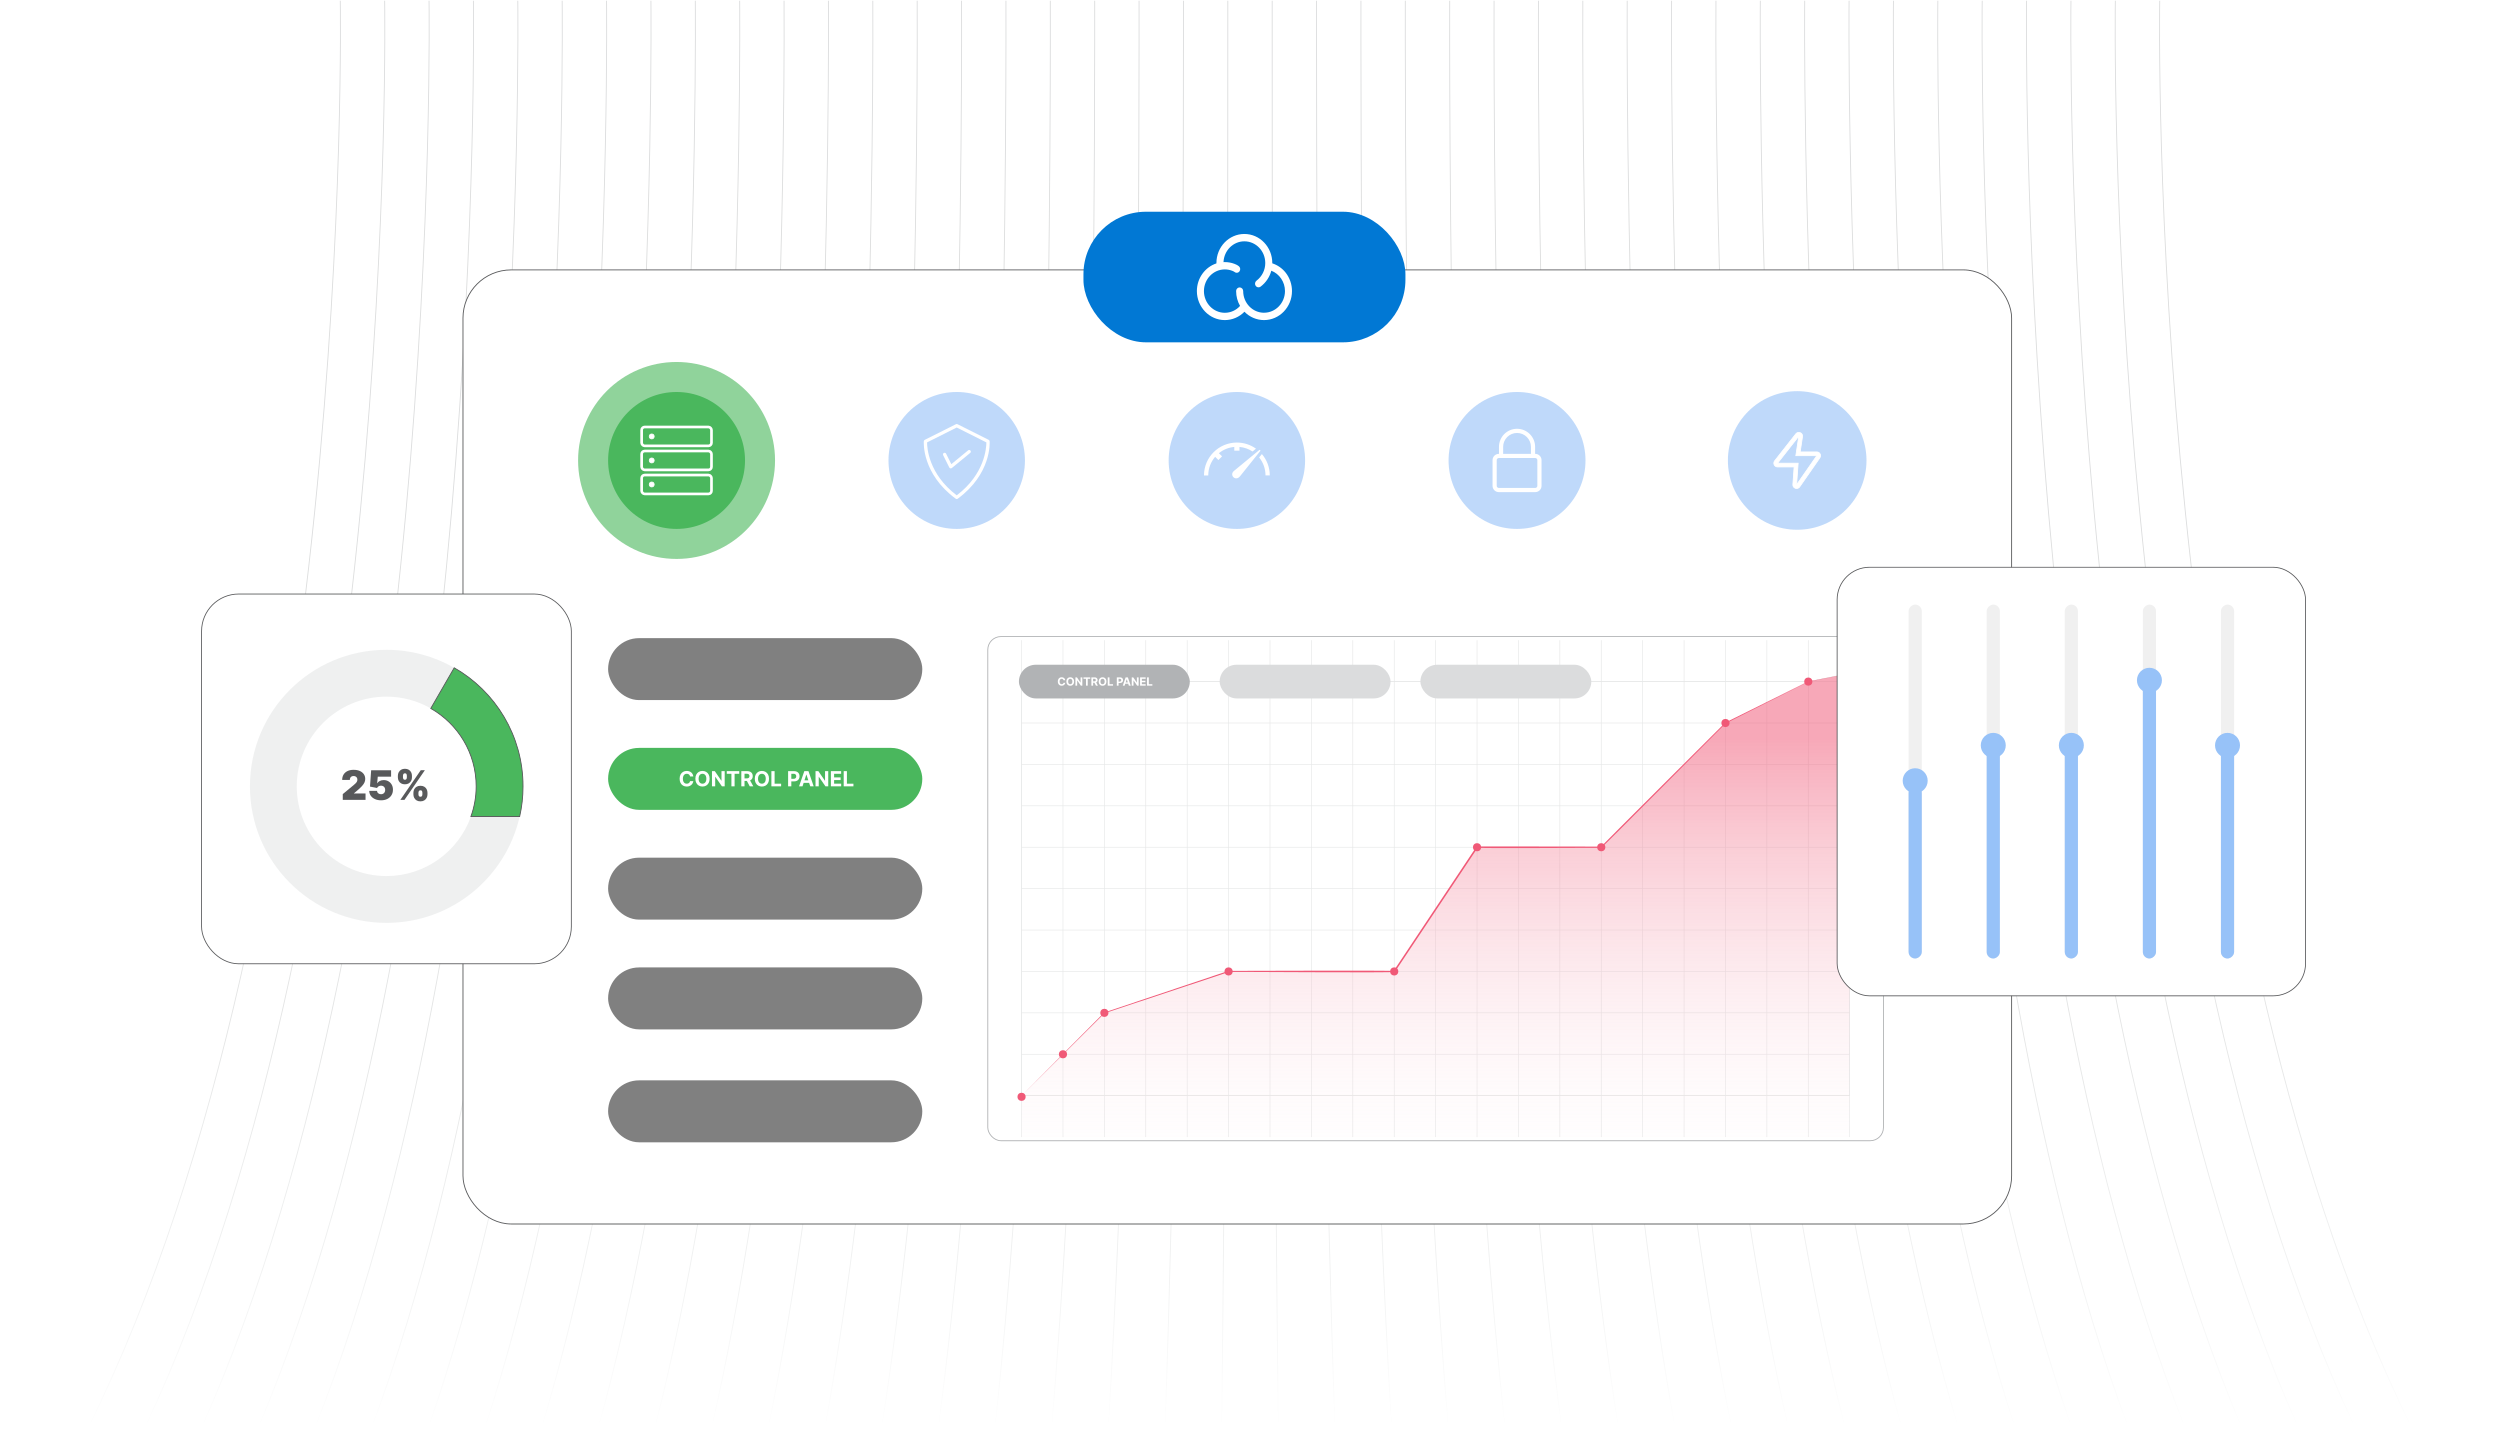 <?xml version="1.0" encoding="UTF-8"?><svg id="Layer_1" xmlns="http://www.w3.org/2000/svg" xmlns:xlink="http://www.w3.org/1999/xlink" viewBox="0 0 350 200"><defs><clipPath id="clippath"><rect y="0" width="350" height="200" fill="none" stroke-width="0"/></clipPath><linearGradient id="linear-gradient" x1="30.003" y1="199.924" x2="30.003" y2=".103" gradientUnits="userSpaceOnUse"><stop offset="0" stop-color="#fff"/><stop offset=".113" stop-color="#f0f1f1"/><stop offset=".276" stop-color="#e4e5e5"/><stop offset=".495" stop-color="#dddede"/><stop offset="1" stop-color="#dbdcdd"/></linearGradient><linearGradient id="linear-gradient-2" x1="37.076" y1="199.923" x2="37.076" y2=".103" xlink:href="#linear-gradient"/><linearGradient id="linear-gradient-3" x1="44.149" y1="199.922" x2="44.149" y2=".103" xlink:href="#linear-gradient"/><linearGradient id="linear-gradient-4" x1="51.222" y1="199.92" x2="51.222" y2=".103" xlink:href="#linear-gradient"/><linearGradient id="linear-gradient-5" x1="58.295" y1="199.919" x2="58.295" y2=".103" xlink:href="#linear-gradient"/><linearGradient id="linear-gradient-6" x1="65.368" y1="199.918" x2="65.368" y2=".103" xlink:href="#linear-gradient"/><linearGradient id="linear-gradient-7" x1="72.441" y1="199.917" x2="72.441" y2=".103" xlink:href="#linear-gradient"/><linearGradient id="linear-gradient-8" x1="79.514" y1="199.915" x2="79.514" y2=".103" xlink:href="#linear-gradient"/><linearGradient id="linear-gradient-9" x1="86.587" y1="199.914" x2="86.587" y2=".103" xlink:href="#linear-gradient"/><linearGradient id="linear-gradient-10" x1="93.66" y1="199.913" x2="93.66" y2=".103" xlink:href="#linear-gradient"/><linearGradient id="linear-gradient-11" x1="100.733" y1="199.911" x2="100.733" y2=".103" xlink:href="#linear-gradient"/><linearGradient id="linear-gradient-12" x1="107.806" y1="199.91" x2="107.806" y2=".104" xlink:href="#linear-gradient"/><linearGradient id="linear-gradient-13" x1="114.879" y1="199.909" x2="114.879" y2=".104" xlink:href="#linear-gradient"/><linearGradient id="linear-gradient-14" x1="121.952" y1="199.907" x2="121.952" y2=".104" xlink:href="#linear-gradient"/><linearGradient id="linear-gradient-15" x1="129.025" y1="199.906" x2="129.025" y2=".104" xlink:href="#linear-gradient"/><linearGradient id="linear-gradient-16" x1="136.098" y1="199.904" x2="136.098" y2=".104" xlink:href="#linear-gradient"/><linearGradient id="linear-gradient-17" x1="143.171" y1="199.903" x2="143.171" y2=".104" xlink:href="#linear-gradient"/><linearGradient id="linear-gradient-18" x1="150.244" y1="199.901" x2="150.244" y2=".104" xlink:href="#linear-gradient"/><linearGradient id="linear-gradient-19" x1="157.317" y1="199.9" x2="157.317" y2=".104" xlink:href="#linear-gradient"/><linearGradient id="linear-gradient-20" x1="164.39" y1="199.898" x2="164.39" y2=".104" xlink:href="#linear-gradient"/><linearGradient id="linear-gradient-21" x1="171.463" y1="199.897" x2="171.463" y2=".104" xlink:href="#linear-gradient"/><linearGradient id="linear-gradient-22" x1="178.537" y1="199.897" x2="178.537" y2=".104" xlink:href="#linear-gradient"/><linearGradient id="linear-gradient-23" x1="185.61" y1="199.898" x2="185.61" y2=".104" xlink:href="#linear-gradient"/><linearGradient id="linear-gradient-24" x1="192.683" y1="199.9" x2="192.683" y2=".104" xlink:href="#linear-gradient"/><linearGradient id="linear-gradient-25" x1="199.756" y1="199.901" x2="199.756" y2=".104" xlink:href="#linear-gradient"/><linearGradient id="linear-gradient-26" x1="206.829" y1="199.903" x2="206.829" y2=".104" xlink:href="#linear-gradient"/><linearGradient id="linear-gradient-27" x1="213.902" y1="199.904" x2="213.902" y2=".104" xlink:href="#linear-gradient"/><linearGradient id="linear-gradient-28" x1="220.975" y1="199.906" x2="220.975" y2=".104" xlink:href="#linear-gradient"/><linearGradient id="linear-gradient-29" x1="228.048" y1="199.907" x2="228.048" y2=".104" xlink:href="#linear-gradient"/><linearGradient id="linear-gradient-30" x1="235.121" y1="199.909" x2="235.121" y2=".104" xlink:href="#linear-gradient"/><linearGradient id="linear-gradient-31" x1="242.194" y1="199.91" x2="242.194" y2=".104" xlink:href="#linear-gradient"/><linearGradient id="linear-gradient-32" x1="249.267" y1="199.911" x2="249.267" y2=".103" xlink:href="#linear-gradient"/><linearGradient id="linear-gradient-33" x1="256.34" y1="199.913" x2="256.34" y2=".103" xlink:href="#linear-gradient"/><linearGradient id="linear-gradient-34" x1="263.413" y1="199.914" x2="263.413" y2=".103" xlink:href="#linear-gradient"/><linearGradient id="linear-gradient-35" x1="270.486" y1="199.915" x2="270.486" y2=".103" xlink:href="#linear-gradient"/><linearGradient id="linear-gradient-36" x1="277.559" y1="199.917" x2="277.559" y2=".103" xlink:href="#linear-gradient"/><linearGradient id="linear-gradient-37" x1="284.632" y1="199.918" x2="284.632" y2=".103" xlink:href="#linear-gradient"/><linearGradient id="linear-gradient-38" x1="291.705" y1="199.919" x2="291.705" y2=".103" xlink:href="#linear-gradient"/><linearGradient id="linear-gradient-39" x1="298.778" y1="199.92" x2="298.778" y2=".103" xlink:href="#linear-gradient"/><linearGradient id="linear-gradient-40" x1="305.851" y1="199.922" x2="305.851" y2=".103" xlink:href="#linear-gradient"/><linearGradient id="linear-gradient-41" x1="312.924" y1="199.923" x2="312.924" y2=".103" xlink:href="#linear-gradient"/><linearGradient id="linear-gradient-42" x1="319.997" y1="199.924" x2="319.997" y2=".103" xlink:href="#linear-gradient"/><linearGradient id="linear-gradient-43" x1="200.986" y1="168.445" x2="200.986" y2="103.525" gradientUnits="userSpaceOnUse"><stop offset="0" stop-color="#fff" stop-opacity="0"/><stop offset=".237" stop-color="#fbdae1" stop-opacity=".22"/><stop offset=".777" stop-color="#f37f96" stop-opacity=".767"/><stop offset="1" stop-color="#f05977"/></linearGradient><filter id="drop-shadow-1" filterUnits="userSpaceOnUse"><feOffset dx="1" dy="1"/><feGaussianBlur result="blur" stdDeviation="1.5"/><feFlood flood-color="#333" flood-opacity=".06"/><feComposite in2="blur" operator="in"/><feComposite in="SourceGraphic"/></filter><filter id="drop-shadow-2" filterUnits="userSpaceOnUse"><feOffset dx="1" dy="1"/><feGaussianBlur result="blur-2" stdDeviation="1.5"/><feFlood flood-color="#333" flood-opacity=".06"/><feComposite in2="blur-2" operator="in"/><feComposite in="SourceGraphic"/></filter></defs><g clip-path="url(#clippath)"><rect width="350" height="200" fill="#fff" stroke-width="0"/><rect x="-75" y="0" width="500" height="200" fill="#fff" stroke-width="0"/><path d="M47.639.104s2.197,124.292-35.303,199.792" fill="none" stroke="url(#linear-gradient)" stroke-miterlimit="10" stroke-width=".125"/><path d="M53.852.104s2.09,124.292-33.581,199.792" fill="none" stroke="url(#linear-gradient-2)" stroke-miterlimit="10" stroke-width=".125"/><path d="M60.065.104s1.982,124.292-31.859,199.792" fill="none" stroke="url(#linear-gradient-3)" stroke-miterlimit="10" stroke-width=".125"/><path d="M66.278.104s1.875,124.292-30.137,199.792" fill="none" stroke="url(#linear-gradient-4)" stroke-miterlimit="10" stroke-width=".125"/><path d="M72.49.104s1.768,124.292-28.415,199.792" fill="none" stroke="url(#linear-gradient-5)" stroke-miterlimit="10" stroke-width=".125"/><path d="M78.703.104s1.661,124.292-26.693,199.792" fill="none" stroke="url(#linear-gradient-6)" stroke-miterlimit="10" stroke-width=".125"/><path d="M84.916.104s1.554,124.292-24.971,199.792" fill="none" stroke="url(#linear-gradient-7)" stroke-miterlimit="10" stroke-width=".125"/><path d="M91.129.104s1.447,124.292-23.248,199.792" fill="none" stroke="url(#linear-gradient-8)" stroke-miterlimit="10" stroke-width=".125"/><path d="M97.341.104s1.339,124.292-21.526,199.792" fill="none" stroke="url(#linear-gradient-9)" stroke-miterlimit="10" stroke-width=".125"/><path d="M103.554.104s1.232,124.292-19.804,199.792" fill="none" stroke="url(#linear-gradient-10)" stroke-miterlimit="10" stroke-width=".125"/><path d="M109.767.104s1.125,124.292-18.082,199.792" fill="none" stroke="url(#linear-gradient-11)" stroke-miterlimit="10" stroke-width=".125"/><path d="M115.979.104s1.018,124.292-16.36,199.792" fill="none" stroke="url(#linear-gradient-12)" stroke-miterlimit="10" stroke-width=".125"/><path d="M122.192.104s.911,124.292-14.638,199.792" fill="none" stroke="url(#linear-gradient-13)" stroke-miterlimit="10" stroke-width=".125"/><path d="M128.405.104s.804,124.292-12.916,199.792" fill="none" stroke="url(#linear-gradient-14)" stroke-miterlimit="10" stroke-width=".125"/><path d="M134.617.104s.697,124.292-11.194,199.792" fill="none" stroke="url(#linear-gradient-15)" stroke-miterlimit="10" stroke-width=".125"/><path d="M140.83.104s.589,124.292-9.472,199.792" fill="none" stroke="url(#linear-gradient-16)" stroke-miterlimit="10" stroke-width=".125"/><path d="M147.043.104s.482,124.292-7.75,199.792" fill="none" stroke="url(#linear-gradient-17)" stroke-miterlimit="10" stroke-width=".125"/><path d="M153.256.104s.375,124.292-6.027,199.792" fill="none" stroke="url(#linear-gradient-18)" stroke-miterlimit="10" stroke-width=".125"/><path d="M159.468.104s.268,124.292-4.305,199.792" fill="none" stroke="url(#linear-gradient-19)" stroke-miterlimit="10" stroke-width=".125"/><path d="M165.681.104s.161,124.292-2.583,199.792" fill="none" stroke="url(#linear-gradient-20)" stroke-miterlimit="10" stroke-width=".125"/><path d="M171.894.104s.054,124.292-.861,199.792" fill="none" stroke="url(#linear-gradient-21)" stroke-miterlimit="10" stroke-width=".125"/><path d="M178.106.104s-.054,124.292.861,199.792" fill="none" stroke="url(#linear-gradient-22)" stroke-miterlimit="10" stroke-width=".125"/><path d="M184.319.104s-.161,124.292,2.583,199.792" fill="none" stroke="url(#linear-gradient-23)" stroke-miterlimit="10" stroke-width=".125"/><path d="M190.532.104s-.268,124.292,4.305,199.792" fill="none" stroke="url(#linear-gradient-24)" stroke-miterlimit="10" stroke-width=".125"/><path d="M196.744.104s-.375,124.292,6.027,199.792" fill="none" stroke="url(#linear-gradient-25)" stroke-miterlimit="10" stroke-width=".125"/><path d="M202.957.104s-.482,124.292,7.75,199.792" fill="none" stroke="url(#linear-gradient-26)" stroke-miterlimit="10" stroke-width=".125"/><path d="M209.17.104s-.589,124.292,9.472,199.792" fill="none" stroke="url(#linear-gradient-27)" stroke-miterlimit="10" stroke-width=".125"/><path d="M215.383.104s-.697,124.292,11.194,199.792" fill="none" stroke="url(#linear-gradient-28)" stroke-miterlimit="10" stroke-width=".125"/><path d="M221.595.104s-.804,124.292,12.916,199.792" fill="none" stroke="url(#linear-gradient-29)" stroke-miterlimit="10" stroke-width=".125"/><path d="M227.808.104s-.911,124.292,14.638,199.792" fill="none" stroke="url(#linear-gradient-30)" stroke-miterlimit="10" stroke-width=".125"/><path d="M234.021.104s-1.018,124.292,16.36,199.792" fill="none" stroke="url(#linear-gradient-31)" stroke-miterlimit="10" stroke-width=".125"/><path d="M240.233.104s-1.125,124.292,18.082,199.792" fill="none" stroke="url(#linear-gradient-32)" stroke-miterlimit="10" stroke-width=".125"/><path d="M246.446.104s-1.232,124.292,19.804,199.792" fill="none" stroke="url(#linear-gradient-33)" stroke-miterlimit="10" stroke-width=".125"/><path d="M252.659.104s-1.339,124.292,21.526,199.792" fill="none" stroke="url(#linear-gradient-34)" stroke-miterlimit="10" stroke-width=".125"/><path d="M258.872.104s-1.447,124.292,23.248,199.792" fill="none" stroke="url(#linear-gradient-35)" stroke-miterlimit="10" stroke-width=".125"/><path d="M265.084.104s-1.554,124.292,24.971,199.792" fill="none" stroke="url(#linear-gradient-36)" stroke-miterlimit="10" stroke-width=".125"/><path d="M271.297.104s-1.661,124.292,26.693,199.792" fill="none" stroke="url(#linear-gradient-37)" stroke-miterlimit="10" stroke-width=".125"/><path d="M277.51.104s-1.768,124.292,28.415,199.792" fill="none" stroke="url(#linear-gradient-38)" stroke-miterlimit="10" stroke-width=".125"/><path d="M283.722.104s-1.875,124.292,30.137,199.792" fill="none" stroke="url(#linear-gradient-39)" stroke-miterlimit="10" stroke-width=".125"/><path d="M289.935.104s-1.982,124.292,31.859,199.792" fill="none" stroke="url(#linear-gradient-40)" stroke-miterlimit="10" stroke-width=".125"/><path d="M296.148.104s-2.09,124.292,33.581,199.792" fill="none" stroke="url(#linear-gradient-41)" stroke-miterlimit="10" stroke-width=".125"/><path d="M302.361.104s-2.197,124.292,35.303,199.792" fill="none" stroke="url(#linear-gradient-42)" stroke-miterlimit="10" stroke-width=".125"/><rect x="64.817" y="37.785" width="216.809" height="133.573" rx="6.749" ry="6.749" fill="#fff" stroke-width="0"/><rect x="64.817" y="37.785" width="216.809" height="133.573" rx="6.749" ry="6.749" fill="none" stroke="#58595b" stroke-miterlimit="10" stroke-width=".125"/><ellipse cx="133.941" cy="64.464" rx="9.552" ry="9.585" fill="#97c2f8" opacity=".61" stroke-width="0"/><path d="M138.422,61.583l-4.378-2.197c-.065-.033-.142-.033-.207,0l-4.378,2.197c-.073.037-.121.109-.127.191-.013.185-.267,4.561,4.472,8.049.081.06.192.06.274,0,4.739-3.488,4.485-7.864,4.472-8.049-.006-.082-.054-.154-.128-.191ZM133.941,69.347c-3.95-2.987-4.152-6.681-4.151-7.412l4.151-2.083,4.151,2.083c.001.731-.201,4.425-4.151,7.412Z" fill="#fff" stroke-width="0"/><path d="M132.453,63.516c-.057-.115-.196-.161-.31-.104s-.16.196-.103.311l.86,1.726c.031.063.09.108.158.123l.048.005c.053,0,.105-.019.146-.052l2.58-2.119c.099-.081.113-.227.033-.326-.081-.099-.226-.114-.325-.033l-2.356,1.935-.731-1.467Z" fill="#fff" stroke-width="0"/><ellipse cx="173.163" cy="64.464" rx="9.552" ry="9.585" fill="#97c2f8" opacity=".61" stroke-width="0"/><path d="M170.642,63.446l.446.446-.514.514-.453-.453c-.602.701-.966,1.613-.966,2.609h-.598c0-1.272.515-2.423,1.349-3.257.834-.833,1.985-1.349,3.257-1.349.998,0,1.921.317,2.675.857l-.48.396c-.535-.351-1.16-.578-1.832-.638v.523h-.726v-.523c-.814.073-1.557.389-2.157.875h0ZM172.755,65.929c-.7.578.236,1.552.868.723l2.854-3.561-.134-.123-3.588,2.961h0ZM176.662,63.566c.69.805,1.107,1.851,1.107,2.994h-.598c0-.954-.333-1.83-.89-2.518l.382-.476h0Z" fill="#fff" stroke-width="0"/><circle cx="212.385" cy="64.464" r="9.585" fill="#97c2f8" opacity=".61" stroke-width="0"/><g id="eye"><path d="M215.814,68.02v-3.602c0-.484-.394-.877-.877-.877h-.021v-.981c0-1.395-1.135-2.53-2.53-2.53s-2.53,1.135-2.53,2.53v.981h-.022c-.484,0-.877.394-.877.877v3.602c0,.484.394.877.877.877h5.103c.484,0,.877-.393.877-.877ZM210.44,62.56c0-1.072.873-1.945,1.945-1.945s1.945.873,1.945,1.945v.981h-3.89v-.981ZM209.541,68.02v-3.602c0-.161.131-.293.292-.293h5.103c.161,0,.292.131.292.293v3.602c0,.161-.131.292-.292.292h-5.103c-.161,0-.292-.131-.292-.292Z" fill="#fff" stroke-width="0"/></g><circle cx="251.607" cy="64.464" r="9.702" fill="#97c2f8" opacity=".61" stroke-width="0"/><g id="Icon"><g id="Icon-2"><path d="M251.528,68.387c-.147,0-.288-.061-.388-.169-.099-.106-.147-.246-.137-.395l.174-2.453h-2.316c-.202,0-.382-.113-.47-.295-.089-.183-.066-.395.059-.555l2.972-3.788c.198-.253.606-.254.81-.016.099.116.141.265.117.42l-.326,2.132h2.329c.195,0,.373.108.463.281.091.174.078.383-.035.544l-2.828,4.067c-.1.143-.255.225-.425.225ZM251.525,67.864l.003.261v-.262c-.001,0-.002 0-.003.001ZM251.833,61.058l-2.971,3.787,2.877.003-.214,3.014,2.828-4.066-2.938-.002.418-2.735Z" fill="#fff" stroke="#fff" stroke-miterlimit="10" stroke-width=".113"/></g></g><circle cx="94.719" cy="64.464" r="13.787" fill="#4ab75d" opacity=".61" stroke-width="0"/><circle cx="94.719" cy="64.464" r="9.585" fill="#4ab75d" stroke-width="0"/><circle cx="91.24" cy="61.101" r=".343" fill="#fff" stroke="#fff" stroke-miterlimit="10" stroke-width=".115"/><circle cx="91.24" cy="64.464" r=".343" fill="#fff" stroke="#fff" stroke-miterlimit="10" stroke-width=".115"/><rect x="89.83" y="59.779" width="9.777" height="2.644" rx=".425" ry=".425" fill="none" stroke="#fff" stroke-miterlimit="10" stroke-width=".375"/><rect x="89.83" y="63.142" width="9.777" height="2.644" rx=".425" ry=".425" fill="none" stroke="#fff" stroke-miterlimit="10" stroke-width=".375"/><rect x="89.83" y="66.505" width="9.777" height="2.644" rx=".425" ry=".425" fill="none" stroke="#fff" stroke-miterlimit="10" stroke-width=".375"/><circle cx="91.24" cy="67.827" r=".343" fill="#fff" stroke="#fff" stroke-miterlimit="10" stroke-width=".115"/><rect x="85.134" y="151.249" width="43.987" height="8.673" rx="4.337" ry="4.337" fill="gray" stroke-width="0"/><rect x="85.134" y="89.339" width="43.987" height="8.673" rx="4.337" ry="4.337" fill="gray" stroke-width="0"/><rect x="85.134" y="120.073" width="43.987" height="8.673" rx="4.337" ry="4.337" fill="gray" stroke-width="0"/><rect x="85.134" y="135.44" width="43.987" height="8.673" rx="4.337" ry="4.337" fill="gray" stroke-width="0"/><rect x="85.134" y="104.706" width="43.987" height="8.673" rx="4.337" ry="4.337" fill="#4ab75d" stroke-width="0"/><path d="M97.064,108.705h-.456c-.008-.059-.025-.112-.051-.158-.026-.046-.059-.085-.099-.118-.041-.032-.086-.057-.139-.075-.053-.017-.109-.026-.17-.026-.11,0-.206.027-.288.082-.082.054-.145.133-.19.237-.045.104-.067.23-.067.377,0,.152.022.279.068.382.045.103.109.182.191.234.082.053.176.079.284.079.06,0,.116-.008.168-.024.052-.016.098-.039.138-.07.04-.031.074-.069.1-.113.027-.044.045-.095.056-.152l.456.002c-.012.098-.041.192-.088.282s-.109.171-.188.242c-.079.071-.172.127-.281.169s-.231.062-.368.062c-.19,0-.359-.043-.509-.129s-.267-.21-.353-.373c-.086-.163-.129-.36-.129-.591,0-.232.044-.43.131-.592.087-.163.206-.287.355-.373.149-.085.318-.128.505-.128.123,0,.238.017.344.052.105.035.199.085.281.151.082.066.148.147.2.243.052.096.085.205.1.329Z" fill="#fff" stroke-width="0"/><path d="M99.344,109.023c0,.232-.043.43-.131.593-.087.163-.207.287-.357.373-.151.085-.32.128-.508.128-.19,0-.359-.043-.509-.129s-.27-.21-.356-.373c-.087-.163-.131-.36-.131-.591,0-.232.044-.43.131-.592.087-.163.206-.287.356-.373.15-.085.32-.128.509-.128.188,0,.357.043.508.128.15.086.27.21.357.373.088.163.131.36.131.592ZM98.888,109.023c0-.15-.022-.277-.067-.38-.045-.103-.108-.182-.189-.235s-.176-.08-.285-.08-.204.027-.285.08c-.082.053-.144.131-.189.235-.044.103-.067.23-.067.38s.022.277.067.38c.045.103.107.182.189.235.081.054.176.08.285.08s.204-.026.285-.08c.081-.053.144-.131.189-.235.044-.103.067-.23.067-.38Z" fill="#fff" stroke-width="0"/><path d="M101.457,107.959v2.129h-.389l-.926-1.34h-.016v1.34h-.45v-2.129h.395l.919,1.339h.019v-1.339h.448Z" fill="#fff" stroke-width="0"/><path d="M101.747,108.33v-.371h1.748v.371h-.652v1.758h-.445v-1.758h-.652Z" fill="#fff" stroke-width="0"/><path d="M103.784,110.088v-2.129h.84c.161,0,.298.029.412.086.114.057.201.138.261.242.06.104.09.227.09.367,0,.142-.031.263-.092.364-.061.102-.149.18-.265.233-.115.054-.254.081-.418.081h-.562v-.361h.49c.086,0,.157-.012.214-.036.057-.023.099-.059.127-.106.028-.047.042-.105.042-.176s-.014-.13-.042-.179c-.028-.048-.071-.085-.128-.111-.057-.025-.129-.038-.216-.038h-.303v1.761h-.45ZM104.934,109.119l.529.969h-.497l-.518-.969h.485Z" fill="#fff" stroke-width="0"/><path d="M107.662,109.023c0,.232-.043.43-.131.593-.087.163-.207.287-.357.373-.151.085-.32.128-.508.128-.19,0-.359-.043-.509-.129s-.27-.21-.356-.373c-.087-.163-.131-.36-.131-.591,0-.232.044-.43.131-.592.087-.163.206-.287.356-.373.15-.085.32-.128.509-.128.188,0,.357.043.508.128.15.086.27.21.357.373.088.163.131.36.131.592ZM107.206,109.023c0-.15-.022-.277-.067-.38-.045-.103-.108-.182-.189-.235s-.176-.08-.285-.08-.204.027-.285.08c-.082.053-.144.131-.189.235-.044.103-.067.23-.067.38s.022.277.067.38c.045.103.107.182.189.235.081.054.176.08.285.08s.204-.026.285-.08c.081-.053.144-.131.189-.235.044-.103.067-.23.067-.38Z" fill="#fff" stroke-width="0"/><path d="M107.994,110.088v-2.129h.45v1.758h.913v.371h-1.363Z" fill="#fff" stroke-width="0"/><path d="M110.334,110.088v-2.129h.84c.162,0,.299.031.413.092.114.061.201.146.26.254.06.108.09.233.09.375,0,.141-.031.266-.092.374s-.149.192-.265.252c-.115.06-.254.09-.418.09h-.536v-.36h.463c.086,0,.158-.015.214-.045.057-.03.099-.072.127-.126.028-.054.042-.116.042-.185,0-.071-.014-.133-.042-.185-.028-.053-.071-.094-.127-.124-.057-.029-.129-.044-.216-.044h-.303v1.761h-.45Z" fill="#fff" stroke-width="0"/><path d="M112.35,110.088h-.482l.735-2.129h.58l.734,2.129h-.482l-.533-1.643h-.017l-.535,1.643ZM112.32,109.251h1.139v.352h-1.139v-.352Z" fill="#fff" stroke-width="0"/><path d="M115.954,107.959v2.129h-.389l-.926-1.34h-.016v1.34h-.45v-2.129h.395l.919,1.339h.019v-1.339h.448Z" fill="#fff" stroke-width="0"/><path d="M116.324,110.088v-2.129h1.435v.371h-.984v.507h.911v.371h-.911v.508h.988v.371h-1.438Z" fill="#fff" stroke-width="0"/><path d="M118.118,110.088v-2.129h.45v1.758h.913v.371h-1.363Z" fill="#fff" stroke-width="0"/><rect x="28.221" y="83.164" width="51.766" height="51.766" rx="5.198" ry="5.198" fill="#fff" stroke="#58595b" stroke-miterlimit="10" stroke-width=".118"/><path d="M63.591,93.493c-2.795-1.605-6.03-2.52-9.485-2.52-10.555,0-19.115,8.56-19.115,19.115s8.56,19.115,19.115,19.115c9.105,0,16.72-6.365,18.645-14.89.31-1.36.47-2.775.47-4.225,0-7.105-3.875-13.305-9.63-16.595ZM54.106,122.648c-6.93,0-12.56-5.63-12.56-12.56,0-6.925,5.63-12.56,12.56-12.56,2.255,0,4.375.6,6.205,1.65,3.795,2.16,6.355,6.24,6.355,10.91,0,1.48-.26,2.905-.735,4.225-1.735,4.855-6.38,8.335-11.825,8.335ZM63.591,93.493c-2.795-1.605-6.03-2.52-9.485-2.52-10.555,0-19.115,8.56-19.115,19.115s8.56,19.115,19.115,19.115c9.105,0,16.72-6.365,18.645-14.89.31-1.36.47-2.775.47-4.225,0-7.105-3.875-13.305-9.63-16.595ZM54.106,122.648c-6.93,0-12.56-5.63-12.56-12.56,0-6.925,5.63-12.56,12.56-12.56,2.255,0,4.375.6,6.205,1.65,3.795,2.16,6.355,6.24,6.355,10.91,0,1.48-.26,2.905-.735,4.225-1.735,4.855-6.38,8.335-11.825,8.335Z" fill="#e6e7e7" opacity=".61" stroke-width="0"/><path d="M47.988,111.985v-.811l1.549-1.282c.103-.085.191-.166.265-.241.074-.075.13-.152.17-.232.04-.08.06-.169.06-.266,0-.107-.023-.198-.068-.274-.045-.076-.107-.134-.188-.175-.08-.042-.171-.062-.276-.062-.104,0-.195.021-.274.063s-.141.103-.184.185c-.043.081-.065.18-.065.296h-1.071c0-.292.065-.543.197-.754.131-.211.316-.373.556-.487.239-.113.519-.17.841-.17.333,0,.621.053.865.159.244.106.433.255.566.447.133.192.2.417.2.675,0,.16-.033.318-.1.476-.066.158-.185.332-.357.522-.171.19-.415.417-.732.681l-.39.325v.024h1.623v.9h-3.188Z" fill="#58595b" stroke-width="0"/><path d="M53.342,112.042c-.319,0-.602-.056-.849-.169-.247-.113-.441-.269-.583-.467-.141-.199-.213-.427-.216-.685h1.095c.004.144.06.258.168.343.107.085.235.128.384.128.115,0,.216-.025.304-.074s.157-.119.206-.21c.05-.09.075-.196.073-.316.002-.122-.023-.227-.073-.317-.05-.09-.119-.159-.206-.208-.088-.05-.19-.074-.304-.074-.119,0-.229.029-.33.086-.101.058-.175.137-.222.239l-.99-.195.162-2.288h2.791v.9h-1.866l-.081.916h.024c.065-.126.177-.23.337-.314.159-.083.345-.124.556-.124.247,0,.468.058.662.172.194.115.347.273.46.476.113.202.169.435.167.699.002.29-.067.546-.206.769-.139.224-.333.399-.583.525-.251.127-.544.19-.882.19Z" fill="#58595b" stroke-width="0"/><path d="M55.702,108.83v-.219c0-.179.039-.342.117-.491.078-.148.19-.268.335-.357.146-.089.323-.134.53-.134.215,0,.396.045.542.134.146.089.258.208.334.357.076.149.113.312.113.491v.219c0,.179-.038.341-.114.489-.077.147-.189.265-.336.353-.147.088-.327.132-.539.132-.212,0-.392-.045-.538-.134-.146-.089-.257-.207-.332-.355-.075-.147-.113-.309-.113-.485ZM56.047,111.985l2.856-4.153h.576l-2.856,4.153h-.576ZM56.416,108.611v.219c0,.081.019.158.057.231.038.073.108.109.211.109.112,0,.186-.037.222-.109.036-.073.054-.15.054-.231v-.219c0-.082-.017-.16-.05-.235-.034-.076-.109-.114-.225-.114-.107,0-.178.039-.214.117-.036.078-.054.155-.054.232ZM57.877,111.207v-.219c0-.175.038-.338.114-.486.077-.149.188-.269.334-.359.146-.09.324-.136.533-.136.215,0,.396.045.542.134.147.089.258.208.334.357.076.149.114.312.114.491v.219c0,.176-.038.338-.115.487-.076.149-.188.269-.335.359-.147.091-.327.136-.54.136s-.392-.045-.538-.136c-.146-.09-.256-.21-.332-.359-.075-.149-.112-.311-.112-.487ZM58.582,110.987v.219c0,.077.019.153.058.228.039.075.111.113.218.113.112,0,.186-.037.222-.109.036-.073.054-.15.054-.231v-.219c0-.081-.017-.159-.051-.235s-.109-.114-.225-.114c-.107,0-.179.038-.218.114s-.058.154-.058.235Z" fill="#58595b" stroke-width="0"/><path d="M73.221,110.088c0,1.45-.16,2.865-.47,4.225h-6.82c.475-1.32.735-2.745.735-4.225,0-4.67-2.56-8.75-6.355-10.91l3.28-5.685c5.755,3.29,9.63,9.49,9.63,16.595Z" fill="#dbdcdd" stroke-width="0"/><path d="M63.591,93.493l-3.28,5.685c3.795,2.16,6.355,6.24,6.355,10.91,0,1.48-.26,2.905-.735,4.225h6.82c.31-1.36.47-2.775.47-4.225,0-7.105-3.875-13.305-9.63-16.595ZM63.591,93.493l-3.28,5.685c3.795,2.16,6.355,6.24,6.355,10.91,0,1.48-.26,2.905-.735,4.225h6.82c.31-1.36.47-2.775.47-4.225,0-7.105-3.875-13.305-9.63-16.595Z" fill="#4ab75d" stroke="#58595b" stroke-miterlimit="10" stroke-width=".125"/><rect x="138.29" y="89.118" width="125.392" height="70.583" rx="1.848" ry="1.848" fill="#fff" stroke-width="0"/><rect x="138.29" y="89.118" width="125.392" height="70.583" rx="1.848" ry="1.848" fill="none" stroke="#b1b3b5" stroke-miterlimit="10" stroke-width=".125"/><polygon points="258.956 94.273 258.956 153.393 143.016 153.393 143.016 95.423 253.161 95.423 258.956 94.273" fill="none" stroke="#e6e7e7" stroke-miterlimit="10" stroke-width=".09"/><polyline points="143.016 153.393 148.811 153.393 148.816 153.393 154.611 153.393 160.406 153.393 166.206 153.393 172.001 153.393 177.801 153.393 183.596 153.393 189.391 153.393 195.191 153.393 200.986 153.393 206.786 153.393 212.581 153.393 218.376 153.393 224.176 153.393 229.971 153.393 235.771 153.393 241.566 153.393 247.361 153.393 253.161 153.393 258.956 153.393" fill="none" stroke="#e6e7e7" stroke-miterlimit="10" stroke-width=".09"/><polyline points="258.955 147.598 253.16 147.598 247.363 147.598 241.565 147.598 235.77 147.598 229.971 147.598 224.175 147.598 218.378 147.598 212.579 147.598 206.785 147.598 200.986 147.598 195.19 147.598 189.393 147.598 183.594 147.598 177.798 147.598 172.001 147.598 166.205 147.598 160.408 147.598 154.609 147.598 148.813 147.598 143.016 147.598" fill="none" stroke="#e6e7e7" stroke-miterlimit="10" stroke-width=".09"/><polyline points="258.955 141.8 253.16 141.8 247.363 141.8 241.565 141.8 235.77 141.8 229.971 141.8 224.175 141.8 218.378 141.8 212.579 141.8 206.785 141.8 200.986 141.8 195.19 141.8 189.393 141.8 183.594 141.8 177.798 141.8 172.001 141.8 166.205 141.8 160.408 141.8 154.609 141.8 148.813 141.8 143.016 141.8" fill="none" stroke="#e6e7e7" stroke-miterlimit="10" stroke-width=".09"/><polyline points="258.955 136.003 253.16 136.003 247.363 136.003 241.565 136.003 235.77 136.003 229.971 136.003 224.175 136.003 218.378 136.003 212.579 136.003 206.785 136.003 200.986 136.003 195.19 136.003 189.393 136.003 183.594 136.003 177.798 136.003 172.001 136.003 166.205 136.003 160.408 136.003 154.609 136.003 148.813 136.003 143.016 136.003" fill="none" stroke="#e6e7e7" stroke-miterlimit="10" stroke-width=".09"/><polyline points="143.016 130.207 148.813 130.207 154.609 130.207 160.408 130.207 166.205 130.207 172.001 130.207 177.798 130.207 183.594 130.207 189.393 130.207 195.19 130.207 200.986 130.207 206.785 130.207 212.579 130.207 218.378 130.207 224.175 130.207 229.971 130.207 235.77 130.207 241.565 130.207 247.363 130.207 253.16 130.207 258.955 130.207" fill="none" stroke="#e6e7e7" stroke-miterlimit="10" stroke-width=".09"/><polyline points="143.016 124.41 148.813 124.41 154.609 124.41 160.408 124.41 166.205 124.41 172.001 124.41 177.798 124.41 183.594 124.41 189.393 124.41 195.19 124.41 200.986 124.41 206.785 124.41 212.579 124.41 218.378 124.41 224.175 124.41 229.971 124.41 235.77 124.41 241.565 124.41 247.363 124.41 253.16 124.41 258.955 124.41" fill="none" stroke="#e6e7e7" stroke-miterlimit="10" stroke-width=".09"/><polyline points="258.955 118.613 253.16 118.613 247.363 118.613 241.565 118.613 235.77 118.613 229.971 118.613 224.175 118.613 218.378 118.613 212.579 118.613 206.785 118.613 200.986 118.613 195.19 118.613 189.393 118.613 183.594 118.613 177.798 118.613 172.001 118.613 166.205 118.613 160.408 118.613 154.609 118.613 148.813 118.613 143.016 118.613" fill="none" stroke="#e6e7e7" stroke-miterlimit="10" stroke-width=".09"/><polyline points="258.955 112.815 253.16 112.815 247.363 112.815 241.565 112.815 235.77 112.815 229.971 112.815 224.175 112.815 218.378 112.815 212.579 112.815 206.785 112.815 200.986 112.815 195.19 112.815 189.393 112.815 183.594 112.815 177.798 112.815 172.001 112.815 166.205 112.815 160.408 112.815 154.609 112.815 148.813 112.815 143.016 112.815" fill="none" stroke="#e6e7e7" stroke-miterlimit="10" stroke-width=".09"/><polyline points="258.955 107.018 253.16 107.018 247.363 107.018 241.565 107.018 235.77 107.018 229.971 107.018 224.175 107.018 218.378 107.018 212.579 107.018 206.785 107.018 200.986 107.018 195.19 107.018 189.393 107.018 183.594 107.018 177.798 107.018 172.001 107.018 166.205 107.018 160.408 107.018 154.609 107.018 148.813 107.018 143.016 107.018" fill="none" stroke="#e6e7e7" stroke-miterlimit="10" stroke-width=".09"/><polyline points="258.955 101.221 253.16 101.221 247.363 101.221 241.565 101.221 235.77 101.221 229.971 101.221 224.175 101.221 218.378 101.221 212.579 101.221 206.785 101.221 200.986 101.221 195.19 101.221 189.393 101.221 183.594 101.221 177.798 101.221 172.001 101.221 166.205 101.221 160.408 101.221 154.609 101.221 148.813 101.221 143.016 101.221" fill="none" stroke="#e6e7e7" stroke-miterlimit="10" stroke-width=".09"/><polyline points="143.016 95.423 148.811 95.423 148.816 95.423 154.611 95.423 160.406 95.423 166.206 95.423 172.001 95.423 177.796 95.423 177.801 95.423 183.596 95.423 189.391 95.423 195.191 95.423 200.986 95.423 206.786 95.423 212.581 95.423 218.376 95.423 224.176 95.423 229.971 95.423 235.771 95.423 241.566 95.423 247.361 95.423 253.161 95.423 258.956 95.423" fill="none" stroke="#e6e7e7" stroke-miterlimit="10" stroke-width=".09"/><polyline points="258.956 89.628 258.956 94.273 258.956 95.423 258.956 101.223 258.956 107.018 258.956 112.818 258.956 118.613 258.956 124.408 258.956 130.208 258.956 136.003 258.956 141.803 258.956 147.598 258.956 153.393 258.956 159.193" fill="none" stroke="#e6e7e7" stroke-miterlimit="10" stroke-width=".09"/><polyline points="253.161 89.628 253.161 95.423 253.161 101.223 253.161 107.018 253.161 112.818 253.161 118.613 253.161 124.408 253.161 130.208 253.161 136.003 253.161 141.803 253.161 147.598 253.161 153.393 253.161 159.193" fill="none" stroke="#e6e7e7" stroke-miterlimit="10" stroke-width=".09"/><polyline points="247.361 89.628 247.361 95.423 247.361 98.323 247.361 101.223 247.361 107.018 247.361 112.818 247.361 118.613 247.361 124.408 247.361 130.208 247.361 136.003 247.361 141.803 247.361 147.598 247.361 153.393 247.361 159.193" fill="none" stroke="#e6e7e7" stroke-miterlimit="10" stroke-width=".09"/><polyline points="241.566 89.628 241.566 95.423 241.566 101.223 241.566 107.018 241.566 112.818 241.566 118.613 241.566 124.408 241.566 130.208 241.566 136.003 241.566 141.803 241.566 147.598 241.566 153.393 241.566 159.193" fill="none" stroke="#e6e7e7" stroke-miterlimit="10" stroke-width=".09"/><polyline points="235.771 89.628 235.771 95.423 235.771 101.223 235.771 107.018 235.771 112.818 235.771 118.613 235.771 124.408 235.771 130.208 235.771 136.003 235.771 141.803 235.771 147.598 235.771 153.393 235.771 159.193" fill="none" stroke="#e6e7e7" stroke-miterlimit="10" stroke-width=".09"/><polyline points="229.971 89.628 229.971 95.423 229.971 101.223 229.971 107.018 229.971 112.818 229.971 118.613 229.971 124.408 229.971 130.208 229.971 136.003 229.971 141.803 229.971 147.598 229.971 153.393 229.971 159.193" fill="none" stroke="#e6e7e7" stroke-miterlimit="10" stroke-width=".09"/><polyline points="224.176 89.628 224.176 95.423 224.176 101.223 224.176 107.018 224.176 112.818 224.176 118.613 224.176 124.408 224.176 130.208 224.176 136.003 224.176 141.803 224.176 147.598 224.176 153.393 224.176 159.193" fill="none" stroke="#e6e7e7" stroke-miterlimit="10" stroke-width=".09"/><polyline points="218.376 89.628 218.376 95.423 218.376 101.223 218.376 107.018 218.376 112.818 218.376 118.613 218.376 124.408 218.376 130.208 218.376 136.003 218.376 141.803 218.376 147.598 218.376 153.393 218.376 159.193" fill="none" stroke="#e6e7e7" stroke-miterlimit="10" stroke-width=".09"/><polyline points="212.581 89.628 212.581 95.423 212.581 101.223 212.581 107.018 212.581 112.818 212.581 118.613 212.581 124.408 212.581 130.208 212.581 136.003 212.581 141.803 212.581 147.598 212.581 153.393 212.581 159.193" fill="none" stroke="#e6e7e7" stroke-miterlimit="10" stroke-width=".09"/><polyline points="206.786 89.628 206.786 95.423 206.786 101.223 206.786 107.018 206.786 112.818 206.786 118.613 206.786 124.408 206.786 130.208 206.786 136.003 206.786 141.803 206.786 147.598 206.786 153.393 206.786 159.193" fill="none" stroke="#e6e7e7" stroke-miterlimit="10" stroke-width=".09"/><polyline points="200.986 89.628 200.986 95.423 200.986 101.223 200.986 107.018 200.986 112.818 200.986 118.613 200.986 124.408 200.986 127.313 200.986 130.208 200.986 136.003 200.986 141.803 200.986 147.598 200.986 153.393 200.986 159.193" fill="none" stroke="#e6e7e7" stroke-miterlimit="10" stroke-width=".09"/><polyline points="195.191 89.628 195.191 95.423 195.191 101.223 195.191 107.018 195.191 112.818 195.191 118.613 195.191 124.408 195.191 130.208 195.191 136.003 195.191 141.803 195.191 147.598 195.191 153.393 195.191 159.193" fill="none" stroke="#e6e7e7" stroke-miterlimit="10" stroke-width=".09"/><polyline points="189.391 89.628 189.391 95.423 189.391 101.223 189.391 107.018 189.391 112.818 189.391 118.613 189.391 124.408 189.391 130.208 189.391 136.003 189.391 141.803 189.391 147.598 189.391 153.393 189.391 159.193" fill="none" stroke="#e6e7e7" stroke-miterlimit="10" stroke-width=".09"/><polyline points="183.596 89.628 183.596 95.423 183.596 101.223 183.596 107.018 183.596 112.818 183.596 118.613 183.596 124.408 183.596 130.208 183.596 136.003 183.596 141.803 183.596 147.598 183.596 153.393 183.596 159.193" fill="none" stroke="#e6e7e7" stroke-miterlimit="10" stroke-width=".09"/><polyline points="177.801 89.628 177.801 95.423 177.801 101.223 177.801 107.018 177.801 112.818 177.801 118.613 177.801 124.408 177.801 130.208 177.801 136.003 177.801 141.803 177.801 147.598 177.801 153.393 177.801 159.193" fill="none" stroke="#e6e7e7" stroke-miterlimit="10" stroke-width=".09"/><polyline points="172.001 89.628 172.001 95.423 172.001 101.223 172.001 107.018 172.001 112.818 172.001 118.613 172.001 124.408 172.001 130.208 172.001 136.003 172.001 141.803 172.001 147.598 172.001 153.393 172.001 159.193" fill="none" stroke="#e6e7e7" stroke-miterlimit="10" stroke-width=".09"/><polyline points="166.206 159.193 166.206 153.393 166.206 147.598 166.206 141.803 166.206 137.938 166.206 136.003 166.206 130.208 166.206 124.408 166.206 118.613 166.206 112.818 166.206 107.018 166.206 101.223 166.206 95.423 166.206 89.628" fill="none" stroke="#e6e7e7" stroke-miterlimit="10" stroke-width=".09"/><polyline points="160.406 89.628 160.406 95.423 160.406 101.223 160.406 107.018 160.406 112.818 160.406 118.613 160.406 124.408 160.406 130.208 160.406 136.003 160.406 139.868 160.406 141.803 160.406 147.598 160.406 153.393 160.406 159.193" fill="none" stroke="#e6e7e7" stroke-miterlimit="10" stroke-width=".09"/><polyline points="154.611 159.193 154.611 153.393 154.611 147.598 154.611 141.803 154.611 136.003 154.611 130.208 154.611 124.408 154.611 118.613 154.611 112.818 154.611 107.018 154.611 101.223 154.611 95.423 154.611 89.628" fill="none" stroke="#e6e7e7" stroke-miterlimit="10" stroke-width=".09"/><polyline points="148.816 89.628 148.816 95.423 148.816 101.223 148.816 107.018 148.816 112.818 148.816 118.613 148.816 124.408 148.816 130.208 148.816 136.003 148.816 141.803 148.816 147.598 148.816 153.393 148.816 159.193" fill="none" stroke="#e6e7e7" stroke-miterlimit="10" stroke-width=".09"/><polyline points="143.016 89.628 143.016 95.423 143.016 101.223 143.016 107.018 143.016 112.818 143.016 118.613 143.016 124.408 143.016 130.208 143.016 136.003 143.016 141.803 143.016 147.598 143.016 153.393 143.016 159.193" fill="none" stroke="#e6e7e7" stroke-miterlimit="10" stroke-width=".09"/><polygon points="258.956 94.273 258.956 159.193 143.016 159.193 143.018 153.395 154.611 141.803 160.406 139.868 166.206 137.938 172.001 136.003 195.191 136.003 199.056 130.208 200.986 127.313 202.921 124.408 206.786 118.613 224.176 118.613 241.566 101.223 247.361 98.323 253.161 95.423 258.956 94.273" fill="url(#linear-gradient-43)" opacity=".52" stroke-width="0"/><path d="M258.956,94.273l-5.791,1.17c.024-.009-11.576,5.837-11.571,5.836.008-.033-17.351,17.465-17.418,17.425.031-.037-17.736.105-17.298-.029 0-0-11.598,17.388-11.598,17.388-.019.166-23.281-.041-23.255.017 0-0-17.398,5.776-17.398,5.776.075-.065-11.615,11.547-11.61,11.54.022-.013,11.549-11.643,11.575-11.645.005-.002,17.388-5.827,17.394-5.828.006.011,23.506-.092,23.114.02.033-.05,11.594-17.395,11.625-17.441.059-.018,17.386.033,17.45.02-.225.161,17.374-17.371,17.362-17.355.005-.002,11.614-5.764,11.619-5.764,0,0,5.799-1.13,5.799-1.13h0Z" fill="#f05977" stroke-width="0"/><circle cx="172.001" cy="136.003" r=".569" fill="#f05977" stroke-width="0"/><circle cx="195.191" cy="136.003" r=".569" fill="#f05977" stroke-width="0"/><circle cx="206.786" cy="118.613" r=".569" fill="#f05977" stroke-width="0"/><circle cx="224.176" cy="118.613" r=".569" fill="#f05977" stroke-width="0"/><circle cx="253.161" cy="95.423" r=".569" fill="#f05977" stroke-width="0"/><circle cx="258.956" cy="94.273" r=".569" fill="#f05977" stroke-width="0"/><circle cx="241.566" cy="101.221" r=".569" fill="#f05977" stroke-width="0"/><circle cx="154.611" cy="141.8" r=".569" fill="#f05977" stroke-width="0"/><circle cx="148.816" cy="147.598" r=".569" fill="#f05977" stroke-width="0"/><circle cx="143.018" cy="153.555" r=".569" fill="#f05977" stroke-width="0"/><g filter="url(#drop-shadow-1)"><rect x="256.199" y="78.416" width="65.579" height="60" rx="4.542" ry="4.542" fill="#fff" stroke="#58595b" stroke-miterlimit="10" stroke-width=".118"/><rect x="242.352" y="107.493" width="49.548" height="1.846" rx=".923" ry=".923" transform="translate(158.709 375.542) rotate(-90)" fill="#f0f0f0" stroke-width="0"/><rect x="255.07" y="120.212" width="24.111" height="1.846" rx=".923" ry=".923" transform="translate(145.991 388.261) rotate(-90)" fill="#97c2f8" stroke-width="0"/><rect x="253.283" y="107.493" width="49.548" height="1.846" rx=".923" ry=".923" transform="translate(169.641 386.474) rotate(-90)" fill="#f0f0f0" stroke-width="0"/><rect x="263.137" y="117.347" width="29.84" height="1.846" rx=".923" ry=".923" transform="translate(159.787 396.328) rotate(-90)" fill="#97c2f8" stroke-width="0"/><rect x="264.215" y="107.493" width="49.548" height="1.846" rx=".923" ry=".923" transform="translate(180.572 397.405) rotate(-90)" fill="#f0f0f0" stroke-width="0"/><rect x="273.81" y="117.089" width="30.357" height="1.846" rx=".923" ry=".923" transform="translate(170.977 407.001) rotate(-90)" fill="#97c2f8" stroke-width="0"/><rect x="275.146" y="107.493" width="49.548" height="1.846" rx=".923" ry=".923" transform="translate(191.504 408.337) rotate(-90)" fill="#f0f0f0" stroke-width="0"/><rect x="280.445" y="112.792" width="38.951" height="1.846" rx=".923" ry=".923" transform="translate(186.206 413.635) rotate(-90)" fill="#97c2f8" stroke-width="0"/><rect x="286.078" y="107.493" width="49.548" height="1.846" rx=".923" ry=".923" transform="translate(202.436 419.269) rotate(-90)" fill="#f0f0f0" stroke-width="0"/><rect x="295.673" y="117.089" width="30.357" height="1.846" rx=".923" ry=".923" transform="translate(192.84 428.864) rotate(-90)" fill="#97c2f8" stroke-width="0"/><circle cx="267.126" cy="108.303" r="1.75" fill="#97c2f8" stroke-width="0"/><circle cx="278.057" cy="103.35" r="1.75" fill="#97c2f8" stroke-width="0"/><circle cx="288.989" cy="103.35" r="1.75" fill="#97c2f8" stroke-width="0"/><circle cx="299.92" cy="94.239" r="1.75" fill="#97c2f8" stroke-width="0"/><circle cx="310.852" cy="103.35" r="1.75" fill="#97c2f8" stroke-width="0"/></g><rect x="142.649" y="93.064" width="23.922" height="4.717" rx="2.358" ry="2.358" fill="#b1b3b5" stroke-width="0"/><path d="M149.138,95.238h-.248c-.004-.032-.014-.06-.028-.085-.014-.025-.032-.046-.054-.065-.021-.018-.047-.031-.075-.041-.029-.009-.06-.014-.093-.014-.06,0-.112.015-.156.044-.044.029-.079.072-.103.129-.024.056-.037.124-.037.205,0,.083.012.152.037.208.025.056.06.098.104.127s.096.043.154.043c.033,0,.063-.004.091-.013.028-.008.053-.021.075-.038.022-.017.04-.037.055-.061.015-.024.024-.052.03-.083l.248.001c-.006.053-.022.104-.048.153s-.06.093-.102.132c-.043.039-.094.069-.153.092-.059.022-.126.033-.2.033-.103,0-.195-.023-.277-.07-.081-.047-.145-.114-.192-.203-.047-.088-.071-.196-.071-.322s.024-.233.071-.322c.048-.089.112-.156.193-.203.082-.046.173-.07.275-.07.067,0,.129.01.187.028.057.019.108.046.153.083s.081.08.109.132c.028.052.046.112.054.179Z" fill="#fff" stroke-width="0"/><path d="M150.377,95.412c0,.127-.024.234-.071.322-.048.089-.113.156-.195.203-.082.047-.174.07-.276.07-.103,0-.195-.023-.277-.07-.082-.047-.146-.114-.194-.203-.047-.088-.071-.196-.071-.322s.024-.233.071-.322c.048-.089.112-.156.194-.203.082-.046.174-.07.277-.07.102,0,.194.023.276.07.082.047.147.114.195.203.047.088.071.196.071.322ZM150.129,95.412c0-.082-.012-.15-.037-.206s-.059-.099-.102-.128c-.044-.029-.096-.043-.155-.043s-.111.015-.155.043c-.044.029-.078.072-.102.128-.024.056-.036.125-.036.206,0,.082.012.151.036.207.024.056.059.099.102.128.044.029.096.043.155.043s.111-.015.155-.043c.044-.029.078-.072.102-.128s.037-.125.037-.207Z" fill="#fff" stroke-width="0"/><path d="M151.526,94.833v1.158h-.211l-.503-.729h-.009v.729h-.245v-1.158h.215l.499.728h.01v-.728h.244Z" fill="#fff" stroke-width="0"/><path d="M151.685,95.035v-.202h.951v.202h-.354v.956h-.242v-.956h-.354Z" fill="#fff" stroke-width="0"/><path d="M152.792,95.991v-1.158h.457c.087,0,.162.016.224.046.062.031.109.075.142.132s.049.123.049.2c0,.077-.017.143-.05.198-.033.055-.081.098-.144.127-.063.029-.139.044-.228.044h-.306v-.196h.267c.046,0,.085-.007.116-.019.031-.013.054-.032.069-.058.015-.025.023-.058.023-.096s-.008-.071-.023-.097-.039-.046-.069-.06c-.031-.014-.07-.021-.118-.021h-.165v.958h-.245ZM153.418,95.464l.288.527h-.271l-.281-.527h.264Z" fill="#fff" stroke-width="0"/><path d="M154.901,95.412c0,.127-.024.234-.071.322-.048.089-.113.156-.195.203-.082.047-.174.07-.276.07-.103,0-.195-.023-.277-.07-.082-.047-.146-.114-.194-.203-.047-.088-.071-.196-.071-.322s.024-.233.071-.322c.048-.089.112-.156.194-.203.082-.046.174-.07.277-.07.102,0,.194.023.276.07.082.047.147.114.195.203.047.088.071.196.071.322ZM154.653,95.412c0-.082-.012-.15-.037-.206s-.059-.099-.102-.128c-.044-.029-.096-.043-.155-.043s-.111.015-.155.043c-.044.029-.078.072-.102.128-.024.056-.036.125-.036.206,0,.082.012.151.036.207.024.056.059.099.102.128.044.029.096.043.155.043s.111-.015.155-.043c.044-.029.078-.072.102-.128s.037-.125.037-.207Z" fill="#fff" stroke-width="0"/><path d="M155.082,95.991v-1.158h.245v.956h.497v.202h-.741Z" fill="#fff" stroke-width="0"/><path d="M156.355,95.991v-1.158h.457c.087,0,.163.017.224.05.062.034.109.08.142.139s.049.127.049.204c0,.077-.017.145-.05.204-.033.059-.081.104-.144.138-.063.033-.139.049-.228.049h-.291v-.196h.252c.047,0,.086-.008.117-.025.031-.016.054-.039.069-.068s.023-.063.023-.101-.008-.072-.023-.101-.038-.051-.069-.067c-.031-.016-.07-.024-.118-.024h-.165v.958h-.245Z" fill="#fff" stroke-width="0"/><path d="M157.451,95.991h-.262l.399-1.158h.315l.399,1.158h-.263l-.29-.893h-.009l-.29.893ZM157.435,95.536h.62v.191h-.62v-.191Z" fill="#fff" stroke-width="0"/><path d="M159.41,94.833v1.158h-.211l-.503-.729h-.009v.729h-.245v-1.158h.215l.499.728h.01v-.728h.244Z" fill="#fff" stroke-width="0"/><path d="M159.612,95.991v-1.158h.78v.202h-.536v.276h.496v.202h-.496v.276h.538v.202h-.782Z" fill="#fff" stroke-width="0"/><path d="M160.587,95.991v-1.158h.245v.956h.497v.202h-.741Z" fill="#fff" stroke-width="0"/><rect x="170.754" y="93.064" width="23.922" height="4.717" rx="2.358" ry="2.358" fill="#dbdcdd" stroke-width="0"/><rect x="198.858" y="93.064" width="23.922" height="4.717" rx="2.358" ry="2.358" fill="#dbdcdd" stroke-width="0"/><g filter="url(#drop-shadow-2)"><rect x="150.683" y="28.642" width="45.077" height="18.284" rx="8.754" ry="8.754" fill="#0178d4" stroke-width="0"/><path d="M178.994,37.174c-.481-.611-1.134-1.067-1.874-1.308v-.048c0-2.238-1.751-4.063-3.909-4.063-2.16,0-3.912,1.821-3.912,4.064v.056c-1.581.518-2.736,2.058-2.736,3.874,0,2.238,1.752,4.064,3.911,4.064,1.036-.002,2.027-.424,2.748-1.17.718.745,1.71,1.168,2.744,1.17,2.154,0,3.912-1.821,3.912-4.064,0-.936-.317-1.851-.884-2.575ZM175.967,42.785c-1.61,0-2.922-1.362-2.922-3.037.004-.276-.218-.506-.494-.512-.273.004-.495.23-.495.503v.01c0,.759.204,1.471.552,2.079-.541.61-1.318.96-2.133.962-1.611,0-2.924-1.363-2.924-3.037s1.312-3.036,2.924-3.036c.349,0,.688.065,1.013.185.004,0,.007.004.011.004.113.04.271.117.32.159.087.08.202.124.32.124.145,0,.282-.067.373-.18.178-.215.153-.535-.054-.722-.216-.19-.552-.319-.634-.349-.43-.163-.886-.247-1.346-.246-.063,0-.124,0-.187.004.067-1.618,1.349-2.911,2.924-2.911,1.61,0,2.922,1.362,2.922,3.037.003.972-.453,1.89-1.229,2.475-.22.168-.271.483-.117.712.095.138.25.216.404.216.099,0,.198-.03.286-.095.737-.553,1.267-1.338,1.503-2.23,1.129.435,1.913,1.569,1.913,2.85-.004,1.67-1.315,3.032-2.931,3.032Z" fill="#fff" stroke-width="0"/></g></g></svg>
